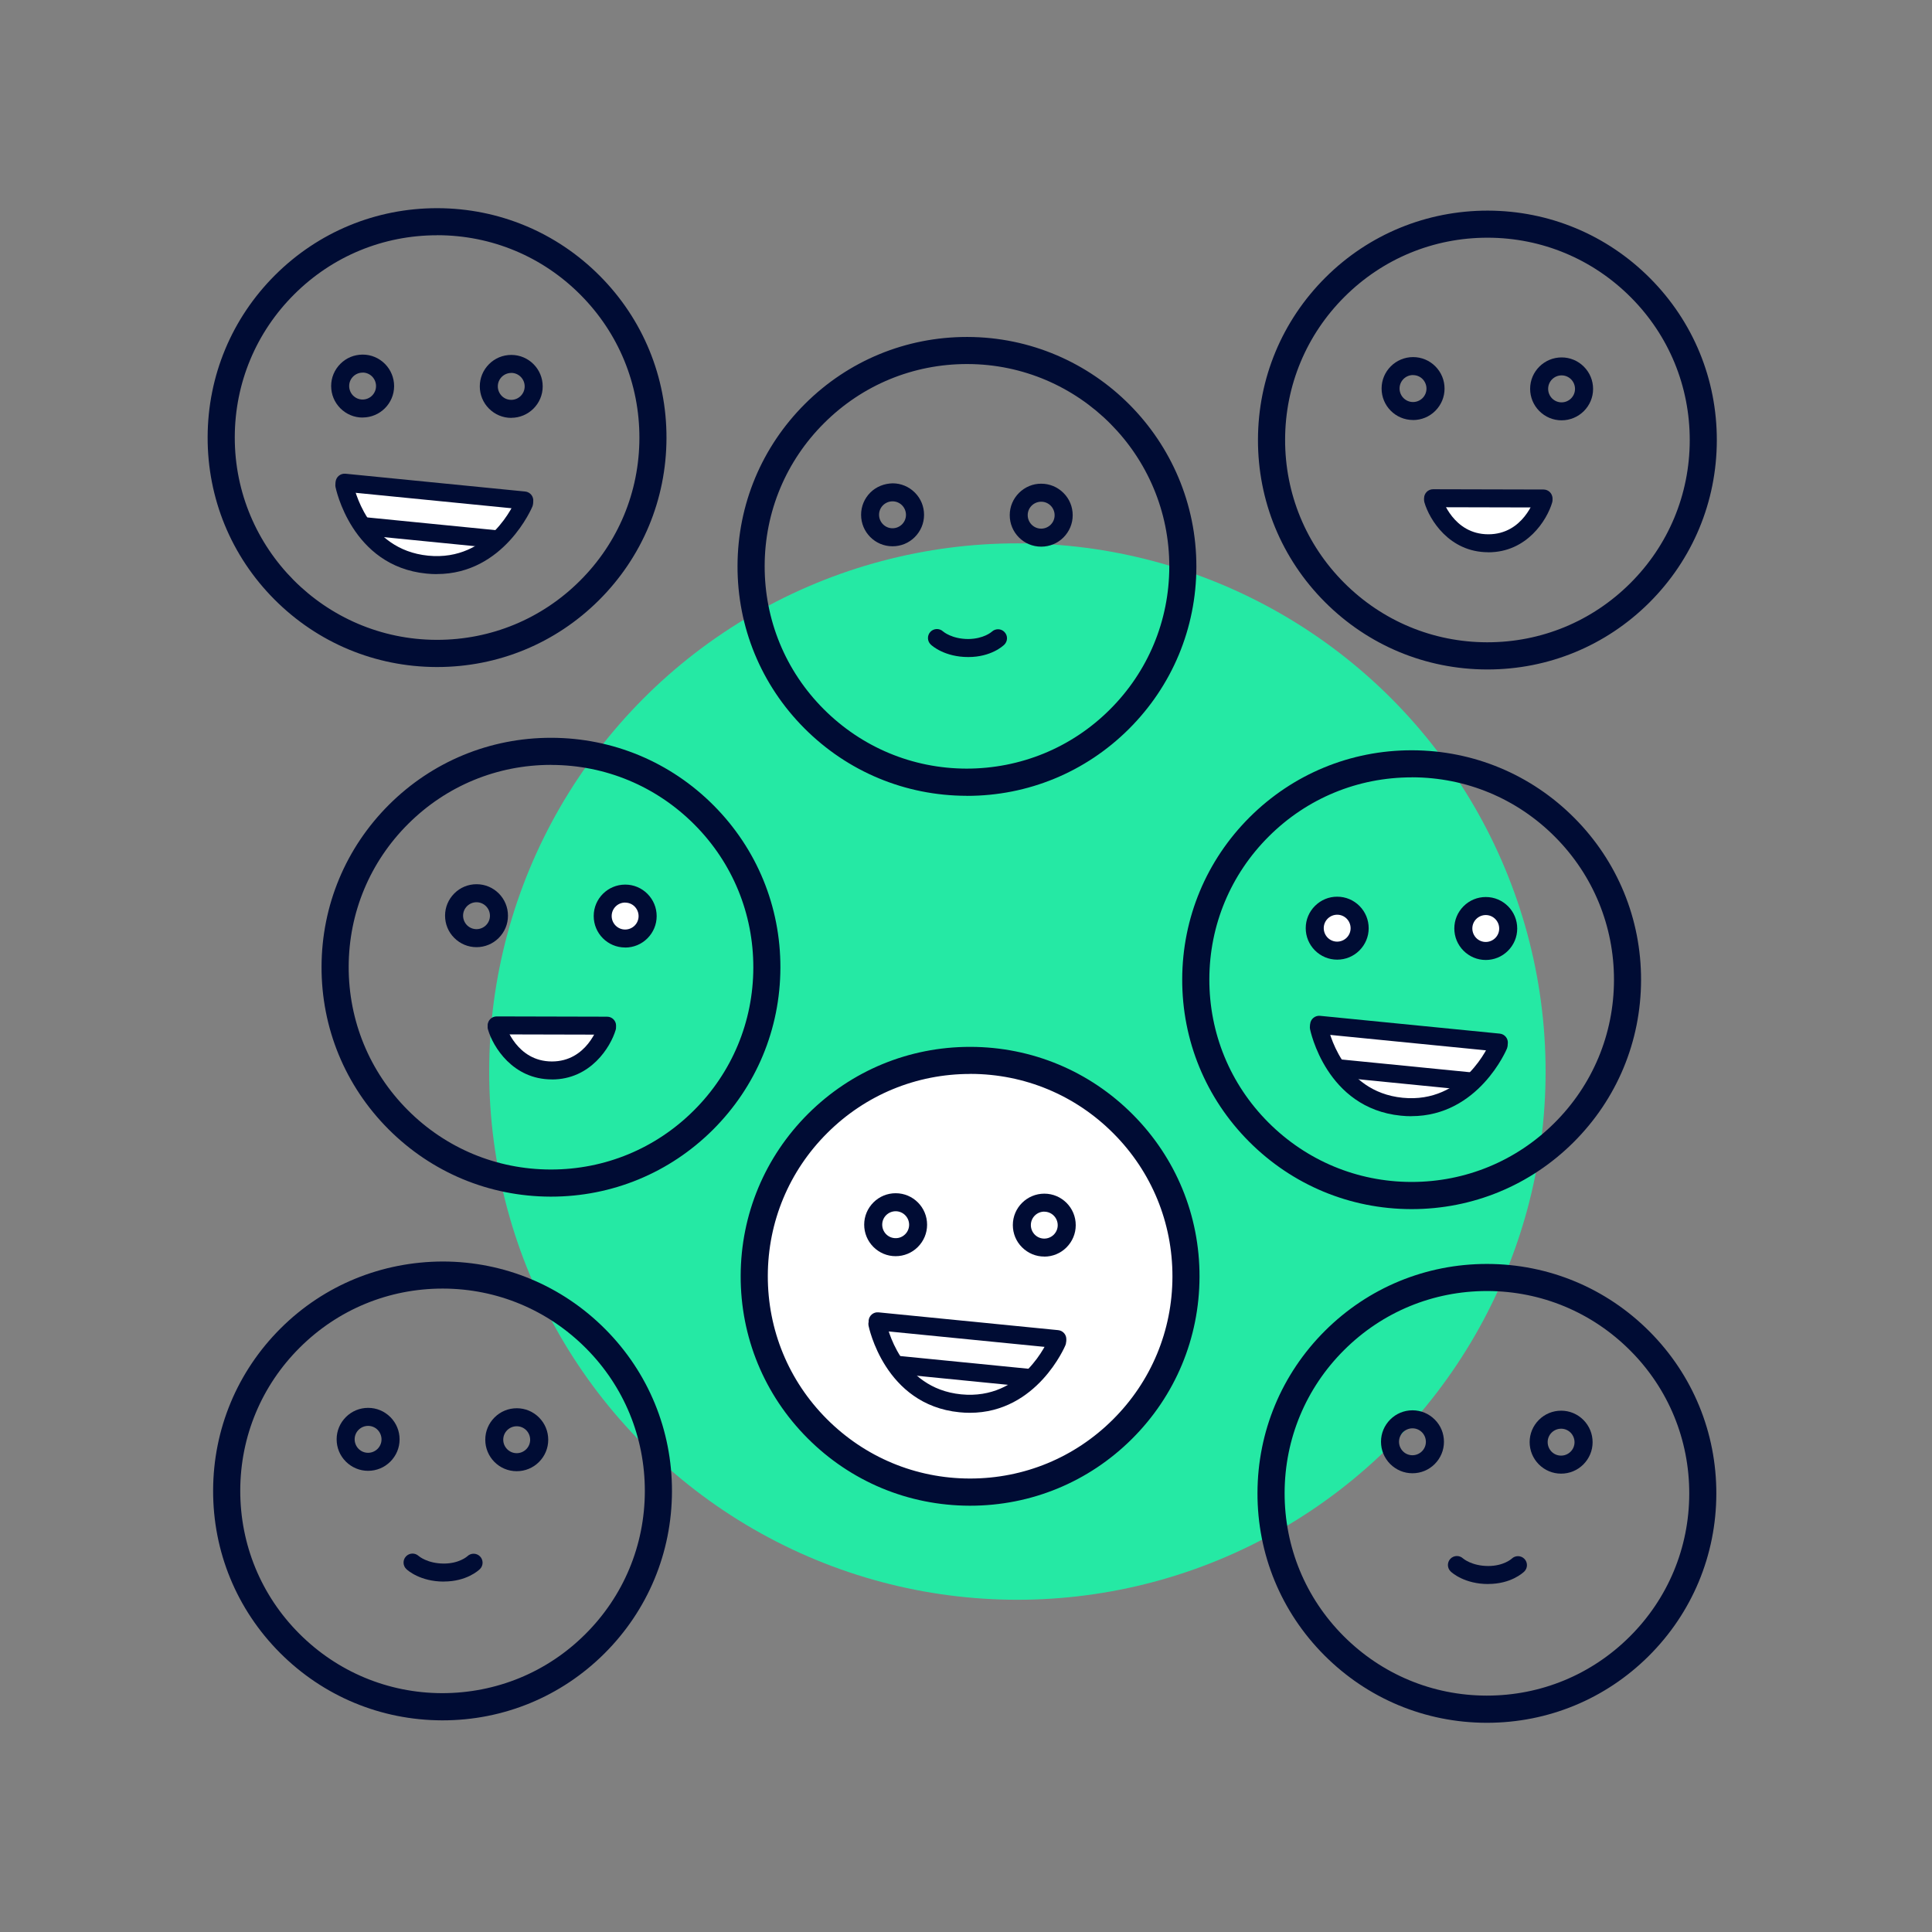 <?xml version="1.0" encoding="UTF-8"?><svg xmlns="http://www.w3.org/2000/svg" width="356" height="356" viewBox="0 0 356 356"><rect x="0" y="0" width="356" height="356" fill="#808080" stroke="none"/><g id="c"><rect x=".81" y=".9" width="355" height="355" transform="translate(.42 -.42) rotate(.13)" fill="none"/></g><g id="e"><rect x="-83.78" y="-907.96" width="905.28" height="3324.2" fill="none" stroke="#000" stroke-miterlimit="10" stroke-width="5.17"/></g><g id="h"><g><circle cx="187.47" cy="197.45" r="97.33" fill="#25e9a4"/><g><path d="m80.54,122.91h-.1c-11.29-.03-21.9-4.45-29.87-12.45s-12.34-18.63-12.31-29.92,4.45-21.9,12.45-29.87c7.98-7.94,18.57-12.31,29.82-12.31h.1c11.29.03,21.9,4.45,29.87,12.45,7.97,8,12.34,18.63,12.31,29.92s-4.45,21.9-12.45,29.87c-7.98,7.94-18.57,12.31-29.82,12.31Zm0-79.56c-9.92,0-19.26,3.85-26.3,10.86-7.06,7.02-10.96,16.38-10.98,26.33-.05,20.56,16.64,37.32,37.19,37.36h.09c9.92,0,19.26-3.85,26.3-10.86,7.06-7.02,10.96-16.38,10.98-26.33s-3.83-19.33-10.86-26.39c-7.02-7.06-16.38-10.96-26.33-10.98h-.09Z" fill="#000c34"/><path d="m66.82,76.94h-.01c-1.55,0-3-.61-4.1-1.71-1.09-1.1-1.69-2.55-1.69-4.1,0-1.55.61-3,1.71-4.1,1.1-1.09,2.52-1.68,4.1-1.69,1.55,0,3,.61,4.1,1.71,1.09,1.1,1.69,2.56,1.69,4.1,0,3.19-2.61,5.78-5.8,5.78Zm0-8.28c-.66,0-1.28.26-1.75.72-.47.47-.73,1.09-.73,1.75,0,.66.26,1.29.72,1.76.47.47,1.09.73,1.75.73h0c1.37,0,2.48-1.11,2.48-2.48,0-.66-.26-1.29-.72-1.76-.47-.47-1.09-.73-1.75-.73h0Z" fill="#000c34"/><path d="m94.21,77h-.01c-1.55,0-3-.61-4.1-1.71-1.09-1.1-1.69-2.55-1.69-4.1,0-1.55.61-3,1.71-4.1,1.09-1.09,2.55-1.69,4.09-1.69h.01c3.2,0,5.79,2.61,5.78,5.81,0,3.19-2.61,5.78-5.8,5.78Zm0-8.28c-.66,0-1.28.26-1.75.72-.47.47-.73,1.09-.73,1.75,0,.66.26,1.29.72,1.76s1.09.73,1.75.73h0c1.37,0,2.48-1.11,2.48-2.48,0-1.37-1.11-2.49-2.48-2.49h0Z" fill="#000c34"/><g><g><path d="m96.57,92.7s-5.11,12.6-17.85,11.34c-12.73-1.26-15.27-14.62-15.27-14.62" fill="#fff"/><path d="m80.49,105.79c-.62,0-1.27-.03-1.93-.1-13.81-1.37-16.71-15.82-16.74-15.96-.17-.9.42-1.77,1.32-1.94.9-.17,1.77.42,1.94,1.32.1.49,2.49,12.16,13.81,13.28,11.31,1.13,15.96-9.85,16.15-10.32.35-.85,1.31-1.25,2.16-.91.85.35,1.25,1.31.91,2.16-.05.13-5.21,12.46-17.62,12.46Z" fill="#000c34"/></g><path d="m96.62,93.87c-.05,0-.11,0-.17,0l-33.12-3.28c-.91-.09-1.58-.9-1.49-1.81.09-.91.9-1.57,1.81-1.49l33.12,3.28c.91.09,1.58.9,1.49,1.81-.08.85-.81,1.49-1.65,1.49Z" fill="#000c34"/><path d="m91.2,100.99c-.05,0-.11,0-.17,0l-23.9-2.37c-.91-.09-1.58-.9-1.49-1.81.09-.91.91-1.58,1.81-1.49l23.9,2.37c.91.09,1.58.9,1.49,1.81-.08.86-.81,1.49-1.65,1.49Z" fill="#000c34"/></g></g><g><path d="m178.18,146.64h-.1c-11.29-.03-21.9-4.45-29.87-12.45-7.97-8-12.34-18.63-12.31-29.92s4.45-21.9,12.45-29.87c7.98-7.94,18.57-12.31,29.82-12.31h.1c23.31.05,42.23,19.06,42.18,42.38-.03,11.29-4.45,21.9-12.45,29.87-7.98,7.94-18.57,12.31-29.82,12.31Zm0-79.56c-9.92,0-19.26,3.85-26.3,10.86-7.06,7.02-10.96,16.38-10.98,26.33-.02,9.96,3.83,19.33,10.86,26.38s16.38,10.96,26.33,10.98c9.93,0,19.33-3.83,26.39-10.86,7.06-7.02,10.96-16.38,10.98-26.33.05-20.56-16.64-37.32-37.19-37.36h-.09Z" fill="#000c34"/><path d="m164.46,100.66h-.01c-3.2,0-5.79-2.61-5.78-5.81,0-1.55.61-3,1.71-4.1,1.1-1.09,2.57-1.65,4.1-1.69,1.55,0,3,.61,4.1,1.71s1.69,2.55,1.69,4.1c0,1.55-.61,3-1.71,4.1-1.09,1.09-2.55,1.69-4.09,1.69Zm0-8.28c-.66,0-1.28.26-1.75.72-.47.47-.73,1.09-.73,1.75,0,1.37,1.11,2.49,2.48,2.49h0c.66,0,1.28-.26,1.75-.72.47-.47.73-1.09.73-1.75,0-.66-.26-1.29-.72-1.76-.47-.47-1.09-.73-1.75-.73h0Z" fill="#000c34"/><path d="m191.85,100.73h-.01c-3.2,0-5.79-2.61-5.78-5.81,0-1.55.61-3,1.71-4.1,1.1-1.09,2.58-1.71,4.1-1.69,1.55,0,3,.61,4.1,1.71s1.69,2.55,1.69,4.1c0,1.55-.61,3-1.71,4.1-1.09,1.09-2.55,1.69-4.09,1.69Zm0-8.28c-.66,0-1.28.26-1.75.72-.47.47-.73,1.09-.73,1.75,0,1.37,1.11,2.49,2.48,2.49h0c.66,0,1.28-.26,1.75-.72.47-.47.73-1.09.73-1.75,0-.66-.26-1.29-.72-1.76-.47-.47-1.09-.73-1.75-.73h0Z" fill="#000c34"/><path d="m178.44,121.07h-.03c-4.32,0-6.64-2.05-6.89-2.29-.67-.62-.71-1.67-.09-2.34.62-.67,1.67-.71,2.34-.09.05.04,1.61,1.39,4.64,1.4,2.86-.03,4.29-1.3,4.35-1.35.66-.62,1.71-.6,2.33.06.63.65.62,1.68-.02,2.32-.24.24-2.45,2.29-6.64,2.29Z" fill="#000c34"/></g><g><path d="m101.53,220.5h-.1c-11.29-.03-21.9-4.45-29.87-12.45-7.97-8-12.34-18.63-12.31-29.92s4.45-21.9,12.45-29.87c7.98-7.94,18.57-12.31,29.82-12.31h.1c11.29.03,21.9,4.45,29.87,12.45,7.97,8,12.34,18.63,12.31,29.92-.03,11.29-4.45,21.9-12.45,29.87-7.98,7.94-18.57,12.31-29.82,12.31Zm0-79.56c-9.92,0-19.26,3.85-26.3,10.86-7.06,7.02-10.96,16.38-10.98,26.33s3.83,19.33,10.86,26.39c7.02,7.06,16.38,10.96,26.33,10.98h.09c9.92,0,19.26-3.85,26.3-10.86,7.06-7.02,10.96-16.38,10.98-26.33.02-9.96-3.83-19.33-10.86-26.38s-16.38-10.96-26.33-10.98h-.09Z" fill="#000c34"/><path d="m87.81,174.53h-.01c-1.55,0-3-.61-4.1-1.71s-1.69-2.55-1.69-4.1c0-1.55.61-3,1.71-4.1,1.09-1.09,2.55-1.69,4.09-1.69h.01c3.2,0,5.79,2.61,5.78,5.81,0,1.55-.61,3-1.71,4.1-1.09,1.09-2.55,1.69-4.09,1.69Zm0-8.28c-.66,0-1.28.26-1.75.72-.47.47-.73,1.09-.73,1.75,0,.66.26,1.29.72,1.76.47.47,1.09.73,1.75.73h0c.66,0,1.28-.26,1.75-.72.47-.47.73-1.09.73-1.75,0-1.37-1.11-2.49-2.48-2.49h0Z" fill="#000c34"/><g><circle cx="115.19" cy="168.8" r="4.14" fill="#fff"/><path d="m115.19,174.59h-.01c-3.2,0-5.79-2.61-5.78-5.81,0-3.19,2.61-5.78,5.8-5.78h.01c1.55,0,3,.61,4.1,1.71,1.09,1.1,1.69,2.55,1.69,4.1,0,1.55-.61,3-1.71,4.1-1.09,1.09-2.55,1.69-4.09,1.69Zm0-8.28c-1.37,0-2.48,1.11-2.48,2.48,0,1.37,1.11,2.49,2.48,2.49h0c.66,0,1.28-.26,1.75-.72.47-.47.73-1.09.73-1.75,0-.66-.26-1.29-.72-1.76s-1.09-.73-1.75-.73h0Z" fill="#000c34"/></g><g><g><path d="m111.86,189.29s-2.37,7.97-10.19,7.95-10.16-8-10.16-8" fill="#fff"/><path d="m101.69,198.9h-.03c-7.17-.02-10.82-6.02-11.74-9.19-.26-.88.25-1.8,1.13-2.06.88-.26,1.8.25,2.06,1.13.08.27,2.11,6.79,8.57,6.81h.02c6.44,0,8.5-6.5,8.58-6.77.27-.87,1.19-1.37,2.06-1.11.87.26,1.37,1.18,1.11,2.06-.94,3.16-4.61,9.14-11.76,9.14Z" fill="#000c34"/></g><path d="m111.86,190.65h0l-20.35-.05c-.92,0-1.66-.75-1.65-1.66,0-.91.74-1.65,1.66-1.65h0l20.35.05c.92,0,1.66.75,1.65,1.66,0,.91-.74,1.65-1.66,1.65Z" fill="#000c34"/></g></g><g><path d="m260.12,222.8h-.1c-11.29-.03-21.9-4.45-29.87-12.45-7.97-8-12.34-18.63-12.31-29.92.03-11.29,4.45-21.9,12.45-29.87,7.98-7.94,18.57-12.31,29.82-12.31h.1c11.29.03,21.9,4.45,29.87,12.45,7.97,8,12.34,18.63,12.31,29.92s-4.45,21.9-12.45,29.87c-7.98,7.94-18.57,12.31-29.82,12.31Zm0-79.56c-9.92,0-19.26,3.85-26.3,10.86-7.06,7.02-10.96,16.38-10.98,26.33h0c-.02,9.96,3.83,19.33,10.86,26.38s16.38,10.96,26.33,10.98h.09c9.92,0,19.26-3.85,26.3-10.86,7.06-7.02,10.96-16.38,10.98-26.33s-3.83-19.33-10.86-26.39c-7.02-7.06-16.38-10.96-26.33-10.98h-.09Zm-39.78,37.19h0,0Z" fill="#000c34"/><g><circle cx="246.4" cy="171.03" r="4.14" fill="#fff"/><path d="m246.4,176.83h-.01c-1.55,0-3-.61-4.1-1.71-1.09-1.1-1.69-2.55-1.69-4.1,0-1.55.61-3,1.71-4.1,1.1-1.09,2.55-1.7,4.1-1.69,1.55,0,3,.61,4.1,1.71,1.09,1.1,1.69,2.56,1.69,4.1,0,1.55-.61,3-1.71,4.1-1.09,1.09-2.55,1.69-4.09,1.69Zm0-8.28c-.66,0-1.28.26-1.75.72-.47.47-.73,1.09-.73,1.75,0,.66.26,1.29.72,1.76.47.47,1.09.73,1.75.73h0c.66,0,1.28-.26,1.75-.72.47-.47.73-1.09.73-1.75,0-.66-.26-1.29-.72-1.76-.47-.47-1.09-.73-1.75-.73h0Z" fill="#000c34"/></g><g><circle cx="273.78" cy="171.09" r="4.14" fill="#fff"/><path d="m273.78,176.89h-.01c-1.55,0-3-.61-4.1-1.71-1.09-1.1-1.69-2.55-1.69-4.1,0-1.55.61-3,1.71-4.1,1.09-1.09,2.55-1.69,4.09-1.69h.01c3.2,0,5.79,2.61,5.78,5.81,0,1.55-.61,3-1.71,4.1-1.09,1.09-2.55,1.69-4.09,1.69Zm0-8.28c-.66,0-1.28.26-1.75.72-.47.47-.73,1.09-.73,1.75,0,.66.26,1.29.72,1.76s1.09.73,1.75.73h0c.66,0,1.28-.26,1.75-.72.47-.47.73-1.09.73-1.75,0-1.37-1.11-2.49-2.48-2.49h0Z" fill="#000c34"/></g><g><g><path d="m276.14,192.59s-5.11,12.6-17.85,11.34c-12.73-1.26-15.27-14.62-15.27-14.62" fill="#fff"/><path d="m260.06,205.68c-.62,0-1.27-.03-1.93-.1-13.81-1.37-16.71-15.82-16.74-15.96-.17-.9.42-1.77,1.32-1.94.9-.17,1.77.42,1.94,1.32.1.49,2.49,12.16,13.81,13.28,11.31,1.12,15.96-9.85,16.15-10.32.35-.85,1.31-1.25,2.16-.91s1.25,1.31.91,2.16c-.05.13-5.21,12.46-17.62,12.46Z" fill="#000c34"/></g><path d="m276.2,193.76c-.05,0-.11,0-.17,0l-33.12-3.28c-.91-.09-1.58-.9-1.49-1.81.09-.91.9-1.57,1.81-1.49l33.12,3.28c.91.09,1.58.9,1.49,1.81-.08.85-.81,1.49-1.65,1.49Z" fill="#000c34"/><path d="m270.77,200.88c-.05,0-.11,0-.17,0l-23.9-2.37c-.91-.09-1.58-.9-1.49-1.81.09-.91.91-1.57,1.81-1.49l23.9,2.37c.91.09,1.58.9,1.49,1.81-.08.85-.81,1.49-1.65,1.49Z" fill="#000c34"/></g></g><g><path d="m81.55,317h-.1c-11.29-.03-21.9-4.45-29.87-12.45-7.97-8-12.34-18.63-12.31-29.92s4.45-21.9,12.45-29.87,18.65-12.29,29.92-12.31c11.29.03,21.9,4.45,29.87,12.45,7.97,8,12.34,18.63,12.31,29.92s-4.45,21.9-12.45,29.87c-7.98,7.94-18.57,12.31-29.82,12.31Zm0-79.56c-9.92,0-19.26,3.85-26.3,10.86-7.06,7.02-10.96,16.38-10.98,26.33-.02,9.96,3.83,19.33,10.86,26.38s16.38,10.96,26.33,10.98c9.96,0,19.33-3.83,26.38-10.86,7.06-7.02,10.96-16.38,10.98-26.33.02-9.96-3.83-19.33-10.86-26.38s-16.38-10.96-26.33-10.98h-.09Z" fill="#000c34"/><path d="m67.83,271.02h-.01c-1.55,0-3-.61-4.1-1.71s-1.69-2.55-1.69-4.1c0-1.55.61-3,1.71-4.1,1.09-1.09,2.55-1.69,4.09-1.69h.01c1.55,0,3,.61,4.1,1.71,1.09,1.1,1.69,2.55,1.69,4.1,0,1.55-.61,3-1.71,4.1-1.09,1.09-2.55,1.69-4.09,1.69Zm0-8.28c-.66,0-1.28.26-1.75.72-.47.47-.73,1.09-.73,1.75,0,.66.26,1.29.72,1.76.47.47,1.09.73,1.75.73h0c.66,0,1.28-.26,1.75-.72.47-.47.73-1.09.73-1.75,0-.66-.26-1.29-.72-1.76s-1.09-.73-1.75-.73h0Z" fill="#000c34"/><path d="m95.21,271.09h-.01c-3.2,0-5.79-2.61-5.78-5.81,0-1.55.61-3,1.71-4.1,1.09-1.09,2.55-1.69,4.09-1.69h.01c1.55,0,3,.61,4.1,1.71,1.09,1.1,1.69,2.55,1.69,4.1,0,1.55-.61,3-1.71,4.1-1.09,1.09-2.55,1.69-4.09,1.69Zm0-8.28c-.66,0-1.28.26-1.75.72-.47.47-.73,1.09-.73,1.75,0,1.37,1.11,2.49,2.48,2.49h0c.66,0,1.28-.26,1.75-.72.47-.47.73-1.09.73-1.75,0-.66-.26-1.29-.72-1.76-.47-.47-1.09-.73-1.75-.73h0Z" fill="#000c34"/><path d="m81.81,291.43h-.03c-4.32,0-6.64-2.05-6.89-2.29-.67-.62-.71-1.67-.09-2.34.62-.67,1.67-.71,2.34-.09.05.04,1.61,1.39,4.64,1.4h.02c2.83,0,4.3-1.33,4.31-1.34.65-.64,1.7-.63,2.34.02.64.65.63,1.7-.02,2.34-.24.23-2.45,2.29-6.64,2.29Z" fill="#000c34"/></g><g><path d="m274.08,123.36h-.1c-11.29-.03-21.9-4.45-29.87-12.45-7.97-8-12.34-18.63-12.31-29.92s4.45-21.9,12.45-29.87c8-7.97,18.66-12.32,29.92-12.31,11.29.03,21.9,4.45,29.87,12.45,7.97,8,12.34,18.63,12.31,29.92s-4.45,21.9-12.45,29.87c-7.98,7.94-18.57,12.31-29.82,12.31Zm0-79.56c-9.92,0-19.26,3.85-26.3,10.86-7.06,7.02-10.96,16.38-10.98,26.33-.02,9.96,3.83,19.33,10.86,26.38s16.38,10.96,26.33,10.98h.09c9.92,0,19.26-3.85,26.3-10.86,7.06-7.02,10.96-16.38,10.98-26.33.02-9.96-3.83-19.33-10.86-26.38s-16.38-10.96-26.33-10.98h-.09Z" fill="#000c34"/><path d="m260.37,77.39h-.01c-3.2,0-5.79-2.61-5.78-5.81,0-3.19,2.61-5.78,5.8-5.78h.01c1.55,0,3,.61,4.1,1.71,1.09,1.1,1.69,2.55,1.69,4.1,0,1.55-.61,3-1.71,4.1-1.09,1.09-2.55,1.69-4.09,1.69Zm0-8.28c-1.37,0-2.48,1.11-2.48,2.48,0,1.37,1.11,2.49,2.48,2.49h0c.66,0,1.28-.26,1.75-.72.47-.47.73-1.09.73-1.75,0-.66-.26-1.29-.72-1.76s-1.09-.73-1.75-.73h0Z" fill="#000c34"/><path d="m287.75,77.45h-.01c-1.55,0-3-.61-4.1-1.71-1.09-1.1-1.69-2.56-1.69-4.1,0-3.19,2.61-5.78,5.8-5.78h.01c1.55,0,3,.61,4.1,1.71,1.09,1.1,1.69,2.55,1.69,4.1,0,3.19-2.61,5.78-5.8,5.78Zm0-8.28c-1.37,0-2.48,1.11-2.48,2.48,0,.66.26,1.29.72,1.76.47.47,1.09.73,1.75.73h0c1.37,0,2.48-1.11,2.48-2.48,0-.66-.26-1.29-.72-1.76-.47-.47-1.09-.73-1.75-.73h0Z" fill="#000c34"/><g><g><path d="m284.41,92.15s-2.37,7.97-10.19,7.95c-7.83-.02-10.16-8-10.16-8" fill="#fff"/><path d="m274.24,101.76h-.03c-7.17-.02-10.82-6.02-11.74-9.19-.26-.88.25-1.8,1.13-2.06.88-.26,1.8.25,2.06,1.13.08.27,2.11,6.79,8.57,6.81h.02c6.44,0,8.5-6.5,8.58-6.77.27-.87,1.19-1.37,2.06-1.11.87.26,1.37,1.18,1.11,2.06-.94,3.16-4.61,9.14-11.76,9.14Z" fill="#000c34"/></g><path d="m284.41,93.51h0l-20.35-.05c-.92,0-1.66-.75-1.65-1.66,0-.91.74-1.65,1.66-1.65h0l20.35.05c.92,0,1.66.75,1.65,1.66,0,.91-.74,1.65-1.66,1.65Z" fill="#000c34"/></g></g><g><g><circle cx="178.76" cy="235.17" r="39.78" fill="#fff"/><path d="m178.76,277.45h-.1c-11.29-.03-21.9-4.45-29.87-12.45-7.97-8-12.34-18.63-12.31-29.92s4.45-21.9,12.45-29.87c7.98-7.94,18.57-12.31,29.82-12.31h.1c11.29.03,21.9,4.45,29.87,12.45,7.97,8,12.34,18.63,12.31,29.92-.03,11.29-4.45,21.9-12.45,29.87-7.98,7.94-18.57,12.31-29.82,12.31Zm0-79.56c-9.92,0-19.26,3.85-26.3,10.86-7.06,7.02-10.96,16.38-10.98,26.33-.02,9.96,3.83,19.33,10.86,26.38s16.38,10.96,26.33,10.98h.09c9.92,0,19.26-3.85,26.3-10.86,7.06-7.02,10.96-16.38,10.98-26.33.02-9.96-3.83-19.33-10.86-26.39-7.02-7.06-16.38-10.96-26.33-10.98h-.09Z" fill="#000c34"/></g><path d="m165.04,231.47h-.01c-1.55,0-3-.61-4.1-1.71-1.09-1.1-1.69-2.56-1.69-4.1,0-1.55.61-3,1.71-4.1,1.09-1.09,2.55-1.69,4.09-1.69h.01c3.2,0,5.79,2.61,5.78,5.81,0,1.55-.61,3-1.71,4.1-1.09,1.09-2.55,1.69-4.09,1.69Zm0-8.28c-.66,0-1.28.26-1.75.72-.47.47-.73,1.09-.73,1.75,0,.66.26,1.29.72,1.76.47.47,1.09.73,1.75.73.68.01,1.29-.26,1.76-.72.47-.47.73-1.09.73-1.75,0-1.37-1.11-2.49-2.48-2.49h0Z" fill="#000c34"/><path d="m192.43,231.54h-.01c-1.55,0-3-.61-4.1-1.71s-1.69-2.55-1.69-4.1c0-3.19,2.61-5.78,5.8-5.78h.01c3.2,0,5.79,2.61,5.78,5.81,0,1.55-.61,3-1.71,4.1-1.09,1.09-2.55,1.69-4.09,1.69Zm0-8.28c-1.37,0-2.48,1.11-2.48,2.48,0,.66.26,1.29.72,1.76.47.47,1.09.73,1.75.73h0c.66,0,1.28-.26,1.75-.72.47-.47.73-1.09.73-1.75,0-1.37-1.11-2.49-2.48-2.49h0Z" fill="#000c34"/><g><g><path d="m194.79,247.24s-5.11,12.6-17.85,11.34c-12.73-1.26-15.27-14.62-15.27-14.62" fill="#fff"/><path d="m178.71,260.33c-.62,0-1.27-.03-1.93-.1-13.81-1.37-16.71-15.82-16.74-15.96-.17-.9.42-1.77,1.32-1.94.9-.17,1.77.42,1.94,1.32.1.49,2.49,12.16,13.81,13.28,11.32,1.12,15.95-9.85,16.15-10.32.35-.85,1.31-1.25,2.16-.91.85.35,1.25,1.31.91,2.16-.05.13-5.21,12.47-17.62,12.47Z" fill="#000c34"/></g><path d="m194.84,248.4c-.05,0-.11,0-.17,0l-33.12-3.28c-.91-.09-1.58-.9-1.49-1.81.09-.91.9-1.58,1.81-1.49l33.12,3.28c.91.09,1.58.9,1.49,1.81-.08.85-.81,1.49-1.65,1.49Z" fill="#000c34"/><path d="m189.42,255.52c-.05,0-.11,0-.17,0l-23.9-2.37c-.91-.09-1.58-.9-1.49-1.81s.91-1.57,1.81-1.49l23.9,2.37c.91.09,1.58.9,1.49,1.81-.08.86-.81,1.49-1.65,1.49Z" fill="#000c34"/></g></g><g><path d="m273.99,317.45h-.1c-11.29-.03-21.9-4.45-29.87-12.45-7.97-8-12.34-18.63-12.31-29.92.03-11.29,4.45-21.9,12.45-29.87,7.98-7.94,18.57-12.31,29.82-12.31h.1c11.29.03,21.9,4.45,29.87,12.45,7.97,8,12.34,18.63,12.31,29.92s-4.45,21.9-12.45,29.87c-7.98,7.94-18.57,12.31-29.82,12.31Zm0-79.56c-9.92,0-19.26,3.85-26.3,10.86-7.06,7.02-10.96,16.38-10.98,26.33h0c-.02,9.96,3.83,19.33,10.86,26.38s16.38,10.96,26.33,10.98h.09c9.92,0,19.26-3.85,26.3-10.86,7.06-7.02,10.96-16.38,10.98-26.33.02-9.96-3.83-19.33-10.86-26.38s-16.38-10.96-26.33-10.98h-.09Zm-39.78,37.19h0,0Z" fill="#000c34"/><path d="m260.27,271.47h-.01c-1.55,0-3-.61-4.1-1.71-1.09-1.1-1.69-2.55-1.69-4.1,0-1.55.61-3,1.71-4.1,1.09-1.09,2.55-1.69,4.09-1.69h.01c1.55,0,3,.61,4.1,1.71s1.69,2.55,1.69,4.1c0,1.55-.61,3-1.71,4.1-1.09,1.09-2.55,1.69-4.09,1.69Zm0-8.28c-.66,0-1.28.26-1.75.72-.47.47-.73,1.09-.73,1.75,0,.66.26,1.29.72,1.76s1.09.73,1.75.73h0c.66,0,1.28-.26,1.75-.72.47-.47.73-1.09.73-1.75,0-.66-.26-1.29-.72-1.76-.47-.47-1.09-.73-1.75-.73h0Z" fill="#000c34"/><path d="m287.66,271.54h-.01c-1.55,0-3-.61-4.1-1.71-1.09-1.1-1.69-2.56-1.69-4.1,0-1.55.61-3,1.71-4.1,1.09-1.09,2.55-1.69,4.09-1.69h.01c1.55,0,3,.61,4.1,1.71,1.09,1.1,1.69,2.55,1.69,4.1,0,1.55-.61,3-1.71,4.1-1.09,1.09-2.55,1.69-4.09,1.69Zm0-8.28c-.66,0-1.28.26-1.75.72-.47.47-.73,1.09-.73,1.75,0,.66.26,1.29.72,1.76s1.09.73,1.75.73h0c.66,0,1.28-.26,1.75-.72.47-.47.73-1.09.73-1.75,0-.66-.26-1.29-.72-1.76-.47-.47-1.09-.73-1.75-.73h0Z" fill="#000c34"/><path d="m274.25,291.88h-.03c-4.32,0-6.64-2.05-6.89-2.29-.67-.62-.71-1.67-.09-2.34.62-.67,1.67-.71,2.34-.09.05.04,1.61,1.39,4.64,1.4h.02c2.83,0,4.3-1.33,4.31-1.34.65-.64,1.7-.63,2.34.02.64.65.63,1.7-.02,2.34-.24.23-2.45,2.29-6.64,2.29Z" fill="#000c34"/></g></g></g></svg>